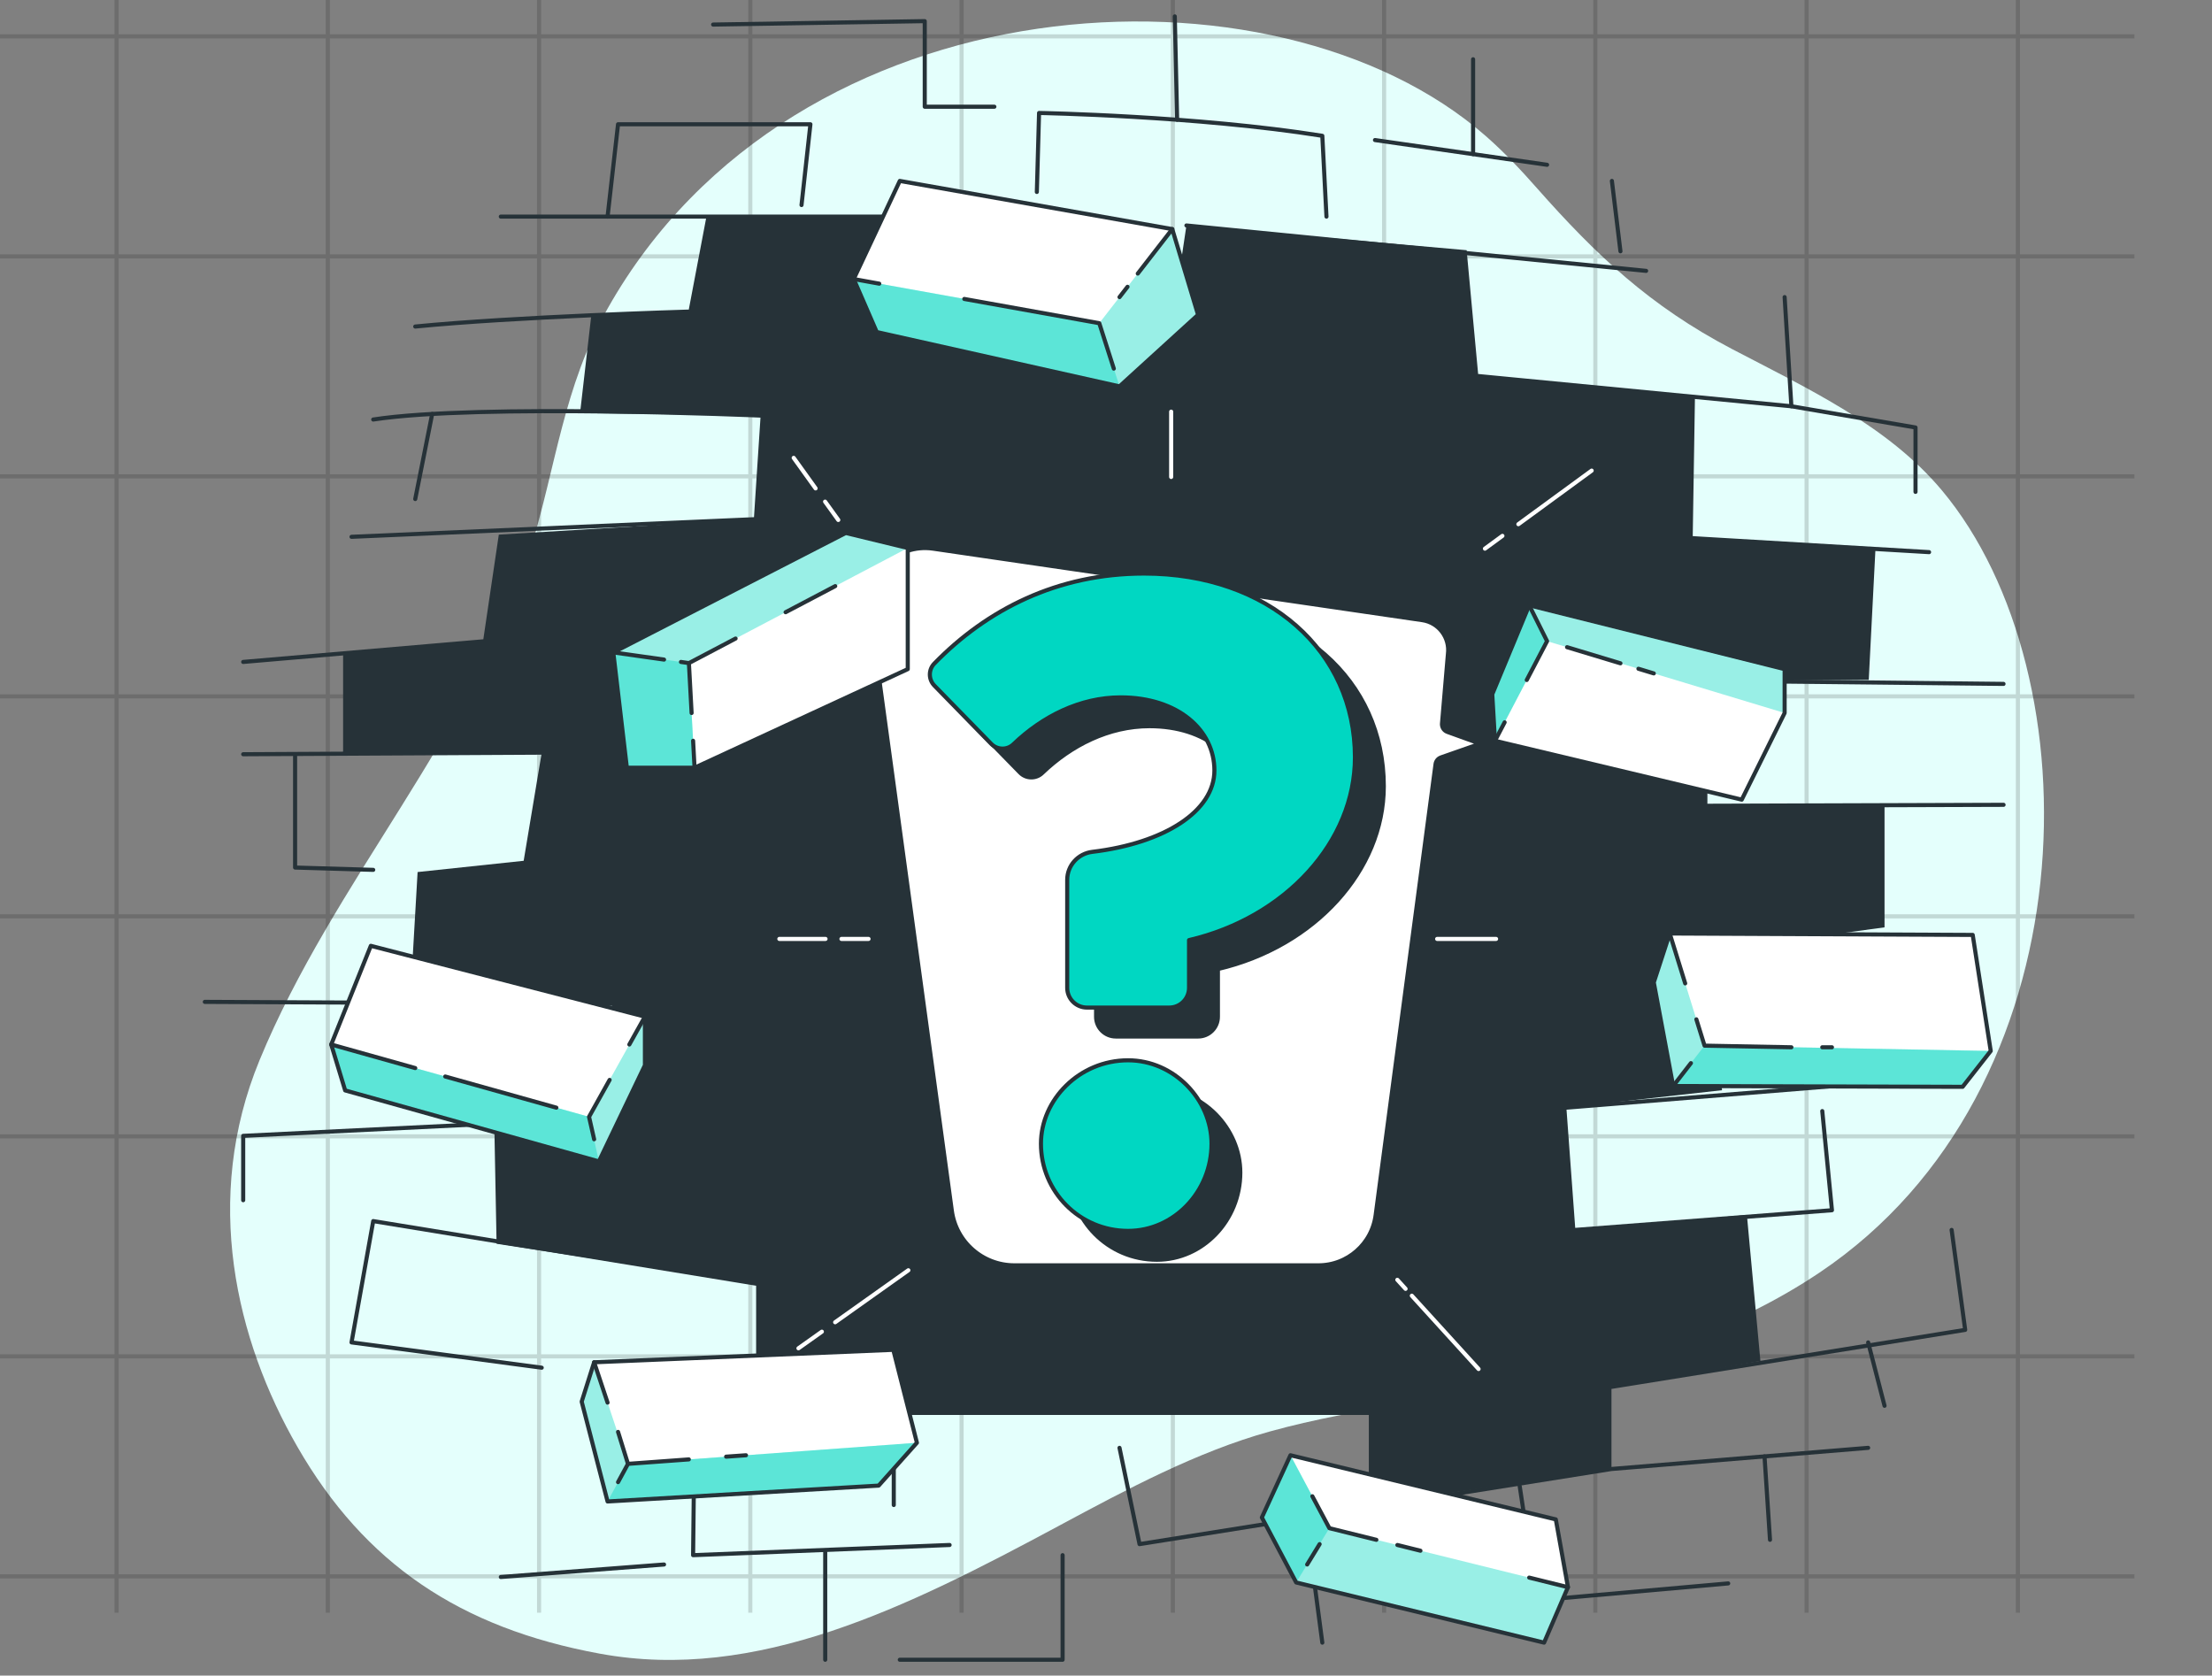 <svg xmlns="http://www.w3.org/2000/svg" fill="none" viewBox="0 0 540 409" height="409" width="540">
<rect x="0" y="0" width="540" height="409" fill="#808080" stroke="none"/>
<g clip-path="url(#clip0_3985_24204)">
<path fill="#E4FFFC" d="M375.155 45.868C371.229 41.416 367.162 37.106 362.699 33.194C311.225 -11.913 193.923 -5.557 148.353 75.278C137.498 94.542 135.752 113.879 129.569 133.801C115.499 179.111 81.348 215.115 63.359 258.796C49.407 292.653 57.552 327.039 72.624 353.198C88.996 381.629 112.269 397.382 146.441 403.653C184.748 410.686 221.518 392.313 258.484 372.452C275.104 363.519 292.253 354.344 309.927 349.437C332.06 343.291 354.623 341.595 376.805 336.882C399.875 331.987 423.437 324.557 444.177 310.639C510.591 266.075 511.624 164.63 474.09 119.727C460.8 103.833 441.185 94.81 422.755 85.158C402.862 74.729 389.702 62.336 375.16 45.875L375.155 45.868Z"></path>
<g opacity="0.15">
<path stroke-miterlimit="10" stroke="black" d="M28.459 -0.001V393.655"></path>
<path stroke-miterlimit="10" stroke="black" d="M80.029 -0.001V393.655"></path>
<path stroke-miterlimit="10" stroke="black" d="M131.599 -0.001V393.655"></path>
<path stroke-miterlimit="10" stroke="black" d="M183.17 -0.001V393.655"></path>
<path stroke-miterlimit="10" stroke="black" d="M234.74 -0.001V393.655"></path>
<path stroke-miterlimit="10" stroke="black" d="M286.32 -0.001V393.655"></path>
<path stroke-miterlimit="10" stroke="black" d="M337.89 -0.001V393.655"></path>
<path stroke-miterlimit="10" stroke="black" d="M389.461 -0.001V393.655"></path>
<path stroke-miterlimit="10" stroke="black" d="M441.031 -0.001V393.655"></path>
<path stroke-miterlimit="10" stroke="black" d="M492.613 -0.001V393.655"></path>
<path stroke-miterlimit="10" stroke="black" d="M521.06 8.877H0"></path>
<path stroke-miterlimit="10" stroke="black" d="M521.06 62.582H0"></path>
<path stroke-miterlimit="10" stroke="black" d="M521.06 116.274H0"></path>
<path stroke-miterlimit="10" stroke="black" d="M521.06 169.979H0"></path>
<path stroke-miterlimit="10" stroke="black" d="M521.06 223.673H0"></path>
<path stroke-miterlimit="10" stroke="black" d="M521.06 277.379H0"></path>
<path stroke-miterlimit="10" stroke="black" d="M521.06 331.082H0"></path>
<path stroke-miterlimit="10" stroke="black" d="M521.06 384.777H0"></path>
</g>
<path fill="#263238" d="M121.227 303.6L184.587 313.335V332.909H218.19V345.381H334.163V367.368L393.397 358.573V338.529L429.757 332.22L426.456 296.571L384.582 300.216L382.388 270.374L420.388 266.112L416.815 232.249L460.059 226.358V196.683H416.815V166.204L456.204 165.953L457.855 133.761L413.233 131.035L413.776 96.973L360.892 91.792L358.04 61.073L289.635 55.036L285.613 82.026L217.636 79.707L218.743 52.873H172.46L168.053 76.062L144.363 76.845L141.605 100.827L185.684 101.444L184.034 126.742L121.77 130.502L117.916 156.553L83.76 159.247V183.721H132.246L127.839 210.116L101.945 212.863L100.284 241.681L149.471 245.023L147.12 272.943L120.673 274.677L121.227 303.6Z"></path>
<path stroke-linejoin="round" stroke-linecap="round" stroke="white" d="M366.774 130.803L362.508 133.922"></path>
<path stroke-linejoin="round" stroke-linecap="round" stroke="white" d="M388.561 114.875L370.672 127.952"></path>
<path stroke-linejoin="round" stroke-linecap="round" stroke="white" d="M285.908 100.485V116.426"></path>
<path stroke-linejoin="round" stroke-linecap="round" stroke="white" d="M201.424 122.447L204.645 126.923"></path>
<path stroke-linejoin="round" stroke-linecap="round" stroke="white" d="M193.756 111.761L199.107 119.214"></path>
<path stroke-linejoin="round" stroke-linecap="round" stroke="white" d="M205.418 229.188H212.03"></path>
<path stroke-linejoin="round" stroke-linecap="round" stroke="white" d="M190.256 229.188H201.532"></path>
<path stroke-linejoin="round" stroke-linecap="round" stroke="white" d="M200.635 325.057L194.92 329.113"></path>
<path stroke-linejoin="round" stroke-linecap="round" stroke="white" d="M221.751 310.065L203.879 322.756"></path>
<path stroke-linejoin="round" stroke-linecap="round" stroke="white" d="M344.66 316.28L360.953 334.169"></path>
<path stroke-linejoin="round" stroke-linecap="round" stroke="white" d="M341.121 312.395L343.132 314.599"></path>
<path stroke-linejoin="round" stroke-linecap="round" stroke="white" d="M350.84 229.188H365.229"></path>
<path stroke-linejoin="round" stroke-linecap="round" stroke-width="5" stroke="#263238" fill="white" d="M367.285 181.568L354.02 176.773L355.457 159.89C356.111 154.806 352.571 150.142 347.504 149.398L228.1 131.946C217.835 130.447 208.996 139.201 210.399 149.483L230.384 295.819C231.56 304.437 238.922 310.862 247.625 310.862H321.867C329.951 310.862 336.779 304.857 337.813 296.842L352.435 186.771L367.285 181.574V181.568Z"></path>
<path stroke-linejoin="round" stroke-linecap="round" stroke="#263238" fill="#263238" d="M267.56 221.792C267.56 218.294 270.204 215.382 273.685 214.963C291.443 212.821 303.493 204.972 303.493 195.097C303.493 185.222 294.573 177.256 280.614 177.256C270.69 177.256 261.501 181.909 254.438 188.687C252.915 190.16 250.472 190.11 248.999 188.587L235.158 174.427C233.685 172.921 233.668 170.511 235.158 169.005C247.961 155.883 265.15 147.063 286.338 147.063C316.765 147.063 337.82 166.059 337.82 191.917C337.82 212.503 320.883 231.047 297.318 236.537V248.186C297.318 250.847 295.159 253.006 292.497 253.006H272.397C269.736 253.006 267.577 250.847 267.577 248.186V221.825L267.56 221.792ZM261.15 286.228C261.15 275.466 270.539 265.859 282.422 265.859C293.635 265.859 302.79 275.466 302.79 286.228C302.79 297.893 293.635 307.5 282.422 307.5C270.522 307.5 261.15 297.893 261.15 286.228Z"></path>
<path stroke-linejoin="round" stroke-linecap="round" stroke="#263238" fill="#00D7C2" d="M260.53 214.762C260.53 211.264 263.174 208.352 266.655 207.934C284.413 205.792 296.463 197.942 296.463 188.068C296.463 178.193 287.543 170.226 273.584 170.226C263.659 170.226 254.471 174.879 247.408 181.657C245.885 183.13 243.442 183.08 241.969 181.557L228.111 167.364C226.638 165.858 226.621 163.448 228.111 161.942C240.914 148.82 258.103 140 279.291 140C309.719 140 330.773 158.996 330.773 184.854C330.773 205.44 313.836 223.984 290.271 229.474V241.123C290.271 243.784 288.112 245.943 285.451 245.943H265.35C262.689 245.943 260.53 243.784 260.53 241.123V214.762ZM254.12 279.182C254.12 268.42 263.509 258.813 275.392 258.813C286.605 258.813 295.76 268.42 295.76 279.182C295.76 290.847 286.605 300.454 275.392 300.454C263.492 300.454 254.12 290.847 254.12 279.182Z"></path>
<path stroke-linejoin="round" stroke-linecap="round" stroke="#263238" d="M168.052 76.061C168.052 76.061 125.738 77.294 101.369 79.707"></path>
<path stroke-linejoin="round" stroke-linecap="round" stroke="#263238" d="M185.682 101.443C185.682 101.443 116.796 98.456 91.111 102.404"></path>
<path stroke-linejoin="round" stroke-linecap="round" stroke="#263238" d="M184.033 126.741L85.816 131.034"></path>
<path stroke-linejoin="round" stroke-linecap="round" stroke="#263238" d="M105.506 101.047L101.369 121.812"></path>
<path stroke-linejoin="round" stroke-linecap="round" stroke="#263238" d="M117.914 156.551L59.369 161.575"></path>
<path stroke-linejoin="round" stroke-linecap="round" stroke="#263238" d="M132.245 183.719L59.369 184.106"></path>
<path stroke-linejoin="round" stroke-linecap="round" stroke="#263238" d="M72.039 184.106V211.765L91.112 212.329"></path>
<path stroke-linejoin="round" stroke-linecap="round" stroke="#263238" d="M122.26 52.873H218.742L261.985 53.939"></path>
<path stroke-linejoin="round" stroke-linecap="round" stroke="#263238" d="M148.32 52.874L150.879 30.333H197.841L195.668 50.053"></path>
<path stroke-linejoin="round" stroke-linecap="round" stroke="#263238" d="M253.117 46.857L253.66 27.575C253.66 27.575 292.046 28.254 322.808 33.153L323.821 52.873"></path>
<path stroke-linejoin="round" stroke-linecap="round" stroke="#263238" d="M289.633 55.035L401.856 66.118"></path>
<path stroke-linejoin="round" stroke-linecap="round" stroke="#263238" d="M360.891 91.791L437.318 99.166L435.668 72.52"></path>
<path stroke-linejoin="round" stroke-linecap="round" stroke="#263238" d="M395.589 61.344L393.5 44.162"></path>
<path stroke-linejoin="round" stroke-linecap="round" stroke="#263238" d="M407.623 131.035L470.931 134.774"></path>
<path stroke-linejoin="round" stroke-linecap="round" stroke="#263238" d="M437.318 99.166L467.62 104.347V120.067"></path>
<path stroke-linejoin="round" stroke-linecap="round" stroke="#263238" d="M416.814 166.204C420.23 166.183 489.105 166.935 489.105 166.935"></path>
<path stroke-linejoin="round" stroke-linecap="round" stroke="#263238" d="M416.814 196.683L489.116 196.453"></path>
<path stroke-linejoin="round" stroke-linecap="round" stroke="#263238" d="M382.387 270.373L476.435 262.769"></path>
<path stroke-linejoin="round" stroke-linecap="round" stroke="#263238" d="M384.58 300.215L447.22 295.41L444.859 271.209"></path>
<path stroke-linejoin="round" stroke-linecap="round" stroke="#263238" d="M273.297 353.412L278.185 376.914L393.396 358.572L456.057 353.412"></path>
<path stroke-linejoin="round" stroke-linecap="round" stroke="#263238" d="M393.397 338.528L479.747 324.615L476.436 300.215"></path>
<path stroke-linejoin="round" stroke-linecap="round" stroke="#263238" d="M184.586 313.334L91.112 298.063L85.816 327.676L132.245 333.849"></path>
<path stroke-linejoin="round" stroke-linecap="round" stroke="#263238" d="M221.605 345.381L169.556 347.992L169.201 379.61L231.82 377.124"></path>
<path stroke-linejoin="round" stroke-linecap="round" stroke="#263238" d="M162.108 381.887L122.26 384.937"></path>
<path stroke-linejoin="round" stroke-linecap="round" stroke="#263238" d="M147.119 272.944L59.369 277.258V292.968"></path>
<path stroke-linejoin="round" stroke-linecap="round" stroke="#263238" d="M149.47 245.023L50 244.553"></path>
<path stroke-linejoin="round" stroke-linecap="round" stroke="#263238" d="M218.189 345.381V367.368"></path>
<path stroke-linejoin="round" stroke-linecap="round" stroke="#263238" d="M201.455 378.889V405.137"></path>
<path stroke-linejoin="round" stroke-linecap="round" stroke="#263238" d="M318.985 372.048L322.808 400.96"></path>
<path stroke-linejoin="round" stroke-linecap="round" stroke="#263238" d="M259.406 379.609V405.137H219.662"></path>
<path stroke-linejoin="round" stroke-linecap="round" stroke="#263238" d="M456.059 327.677L460.059 343.146"></path>
<path stroke-linejoin="round" stroke-linecap="round" stroke="#263238" d="M370.992 362.751L375.202 390.64L421.892 386.503"></path>
<path stroke-linejoin="round" stroke-linecap="round" stroke="#263238" d="M430.76 355.502L432.097 375.86"></path>
<path stroke-linejoin="round" stroke-linecap="round" stroke="#263238" d="M287.367 29.225L286.793 4"></path>
<path stroke-linejoin="round" stroke-linecap="round" stroke="#263238" d="M335.666 34.187L377.677 40.224"></path>
<path stroke-linejoin="round" stroke-linecap="round" stroke="#263238" d="M359.617 37.622V14.465"></path>
<path stroke-linejoin="round" stroke-linecap="round" stroke="#263238" d="M174.09 5.996L225.752 5.16V26.051H242.746"></path>
<path fill="white" d="M145.042 332.525L218.074 329.485L223.84 352.172L214.502 362.628L148.321 366.503L142.002 342.135L145.042 332.525Z"></path>
<path fill="white" d="M308.049 370.408L315.026 355.221L379.807 370.878L382.774 387.423L376.945 400.96L316.426 386.274L308.049 370.408Z"></path>
<path fill="white" d="M149.72 159.248L206.469 130.095L221.604 133.761V163.332L169.556 187.398H153.032L149.72 159.248Z"></path>
<path fill="white" d="M219.662 44.163L208.412 68.114L214.032 81.045L273.298 94.311L292.475 76.846L286.177 55.924L219.662 44.163Z"></path>
<path fill="white" d="M373.311 147.748L364.297 169.464L364.955 180.818L425.203 195.19L435.669 174.039V163.332L373.311 147.748Z"></path>
<path fill="white" d="M90.528 230.872L80.856 254.959L84.261 266.166L146.201 283.495L157.44 260.035V248.159L90.528 230.872Z"></path>
<path fill="white" d="M407.623 227.863L403.727 239.802L408.458 265.09L479.12 265.288L485.983 256.535L481.585 228.208L407.623 227.863Z"></path>
<path fill="#00D7C2" d="M208.412 68.113L268.357 78.893L286.177 55.924L292.475 76.846L273.298 94.31L214.032 81.044L208.412 68.113Z" opacity="0.4"></path>
<path fill="#00D7C2" d="M221.604 133.761L168.177 161.859L169.556 187.398H153.032L149.72 159.248L206.469 130.095L221.604 133.761Z" opacity="0.4"></path>
<path fill="#00D7C2" d="M80.856 254.958L143.798 272.61L157.44 248.158V260.034L146.201 283.494L84.261 266.166L80.856 254.958Z" opacity="0.4"></path>
<path fill="#00D7C2" d="M145.041 332.523L153.303 357.32L223.84 352.171L214.502 362.627L148.321 366.502L142.002 342.133L145.041 332.523Z" opacity="0.4"></path>
<path fill="#00D7C2" d="M315.026 355.221L324.531 373.019L382.774 387.423L376.945 400.96L316.426 386.274L308.049 370.408L315.026 355.221Z" opacity="0.4"></path>
<path fill="#00D7C2" d="M407.623 227.863L416.115 255.24L485.983 256.535L479.12 265.288L408.458 265.09L403.727 239.802L407.623 227.863Z" opacity="0.4"></path>
<path fill="#00D7C2" d="M364.955 180.818L377.677 156.501L435.669 174.039V163.332L373.311 147.748L364.297 169.464L364.955 180.818Z" opacity="0.4"></path>
<path fill="#00D7C2" d="M149.72 159.248L168.177 161.859L169.556 187.398H153.032L149.72 159.248Z" opacity="0.4"></path>
<path fill="#00D7C2" d="M268.357 78.893L273.298 94.31L214.032 81.045L208.412 68.114L268.357 78.893Z" opacity="0.4"></path>
<path fill="#00D7C2" d="M373.311 147.748L377.677 156.501L364.955 180.818L364.297 169.464L373.311 147.748Z" opacity="0.4"></path>
<path fill="#00D7C2" d="M408.459 265.09L416.115 255.24L485.983 256.535L479.121 265.289L408.459 265.09Z" opacity="0.4"></path>
<path fill="#00D7C2" d="M324.531 373.019L316.426 386.274L308.049 370.408L315.026 355.221L324.531 373.019Z" opacity="0.4"></path>
<path fill="#00D7C2" d="M153.303 357.32L148.32 366.502L214.501 362.627L223.839 352.171L153.303 357.32Z" opacity="0.4"></path>
<path fill="#00D7C2" d="M80.856 254.958L143.798 272.61L146.201 283.494L84.261 266.166L80.856 254.958Z" opacity="0.4"></path>
<path stroke-linejoin="round" stroke-linecap="round" stroke="#263238" d="M145.042 332.525L218.074 329.485L223.84 352.172L214.502 362.628L148.321 366.503L142.002 342.135L145.042 332.525Z"></path>
<path stroke-linejoin="round" stroke-linecap="round" stroke="#263238" d="M308.049 370.408L315.026 355.221L379.807 370.878L382.774 387.423L376.945 400.96L316.426 386.274L308.049 370.408Z"></path>
<path stroke-linejoin="round" stroke-linecap="round" stroke="#263238" d="M149.72 159.248L206.469 130.095L221.604 133.761V163.332L169.556 187.398H153.032L149.72 159.248Z"></path>
<path stroke-linejoin="round" stroke-linecap="round" stroke="#263238" d="M219.662 44.163L208.412 68.114L214.032 81.045L273.298 94.311L292.475 76.846L286.177 55.924L219.662 44.163Z"></path>
<path stroke-linejoin="round" stroke-linecap="round" stroke="#263238" d="M373.311 147.748L364.297 169.464L364.955 180.818L425.203 195.19L435.669 174.039V163.332L373.311 147.748Z"></path>
<path stroke-linejoin="round" stroke-linecap="round" stroke="#263238" d="M90.528 230.872L80.856 254.959L84.261 266.166L146.201 283.495L157.44 260.035V248.159L90.528 230.872Z"></path>
<path stroke-linejoin="round" stroke-linecap="round" stroke="#263238" d="M407.623 227.863L403.727 239.802L408.458 265.09L479.12 265.288L485.983 256.535L481.585 228.208L407.623 227.863Z"></path>
<path stroke-linejoin="round" stroke-linecap="round" stroke="#263238" d="M235.402 72.972L268.357 78.894L271.908 89.977"></path>
<path stroke-linejoin="round" stroke-linecap="round" stroke="#263238" d="M286.177 55.924L277.758 66.776"></path>
<path stroke-linejoin="round" stroke-linecap="round" stroke="#263238" d="M275.25 70.005L273.297 72.523"></path>
<path stroke-linejoin="round" stroke-linecap="round" stroke="#263238" d="M208.412 68.114L214.648 69.242"></path>
<path stroke-linejoin="round" stroke-linecap="round" stroke="#263238" d="M373.31 147.748L377.677 156.501L372.715 165.985"></path>
<path stroke-linejoin="round" stroke-linecap="round" stroke="#263238" d="M382.555 157.974L395.59 161.912"></path>
<path stroke-linejoin="round" stroke-linecap="round" stroke="#263238" d="M399.977 163.239L403.726 164.377"></path>
<path stroke-linejoin="round" stroke-linecap="round" stroke="#263238" d="M367.316 176.315L364.955 180.817"></path>
<path stroke-linejoin="round" stroke-linecap="round" stroke="#263238" d="M437.32 255.636L416.116 255.239L414.121 248.815"></path>
<path stroke-linejoin="round" stroke-linecap="round" stroke="#263238" d="M444.859 255.637H447.22"></path>
<path stroke-linejoin="round" stroke-linecap="round" stroke="#263238" d="M407.623 227.863L411.394 240.042"></path>
<path stroke-linejoin="round" stroke-linecap="round" stroke="#263238" d="M408.459 265.09L412.794 259.502"></path>
<path stroke-linejoin="round" stroke-linecap="round" stroke="#263238" d="M320.375 365.229L324.532 373.021L336.001 375.862"></path>
<path stroke-linejoin="round" stroke-linecap="round" stroke="#263238" d="M341.129 377.124L346.759 378.524"></path>
<path stroke-linejoin="round" stroke-linecap="round" stroke="#263238" d="M382.774 387.424L373.311 385.084"></path>
<path stroke-linejoin="round" stroke-linecap="round" stroke="#263238" d="M322.151 376.917L319.111 381.889"></path>
<path stroke-linejoin="round" stroke-linecap="round" stroke="#263238" d="M150.881 361.78L153.304 357.32L168.157 356.233"></path>
<path stroke-linejoin="round" stroke-linecap="round" stroke="#263238" d="M177.266 355.565L182.112 355.221"></path>
<path stroke-linejoin="round" stroke-linecap="round" stroke="#263238" d="M145.041 332.523L148.321 342.373"></path>
<path stroke-linejoin="round" stroke-linecap="round" stroke="#263238" d="M153.304 357.321L150.881 349.519"></path>
<path stroke-linejoin="round" stroke-linecap="round" stroke="#263238" d="M145.042 278.094L143.799 272.61L148.823 263.596"></path>
<path stroke-linejoin="round" stroke-linecap="round" stroke="#263238" d="M157.439 248.158L153.637 254.958"></path>
<path stroke-linejoin="round" stroke-linecap="round" stroke="#263238" d="M80.856 254.958L101.37 260.713"></path>
<path stroke-linejoin="round" stroke-linecap="round" stroke="#263238" d="M108.691 262.771L135.818 270.375"></path>
<path stroke-linejoin="round" stroke-linecap="round" stroke="#263238" d="M179.573 155.865L168.178 161.86L168.836 174.039"></path>
<path stroke-linejoin="round" stroke-linecap="round" stroke="#263238" d="M169.556 187.399L169.201 180.818"></path>
<path stroke-linejoin="round" stroke-linecap="round" stroke="#263238" d="M191.783 149.441L203.9 143.069"></path>
<path stroke-linejoin="round" stroke-linecap="round" stroke="#263238" d="M149.72 159.248L162.108 161.003"></path>
<path stroke-linejoin="round" stroke-linecap="round" stroke="#263238" d="M168.177 161.86L166.234 161.578"></path>
</g>
<defs>
<clipPath id="clip0_3985_24204">
<rect transform="translate(0 -0)" fill="white" height="409" width="540"></rect>
</clipPath>
</defs>
</svg>
